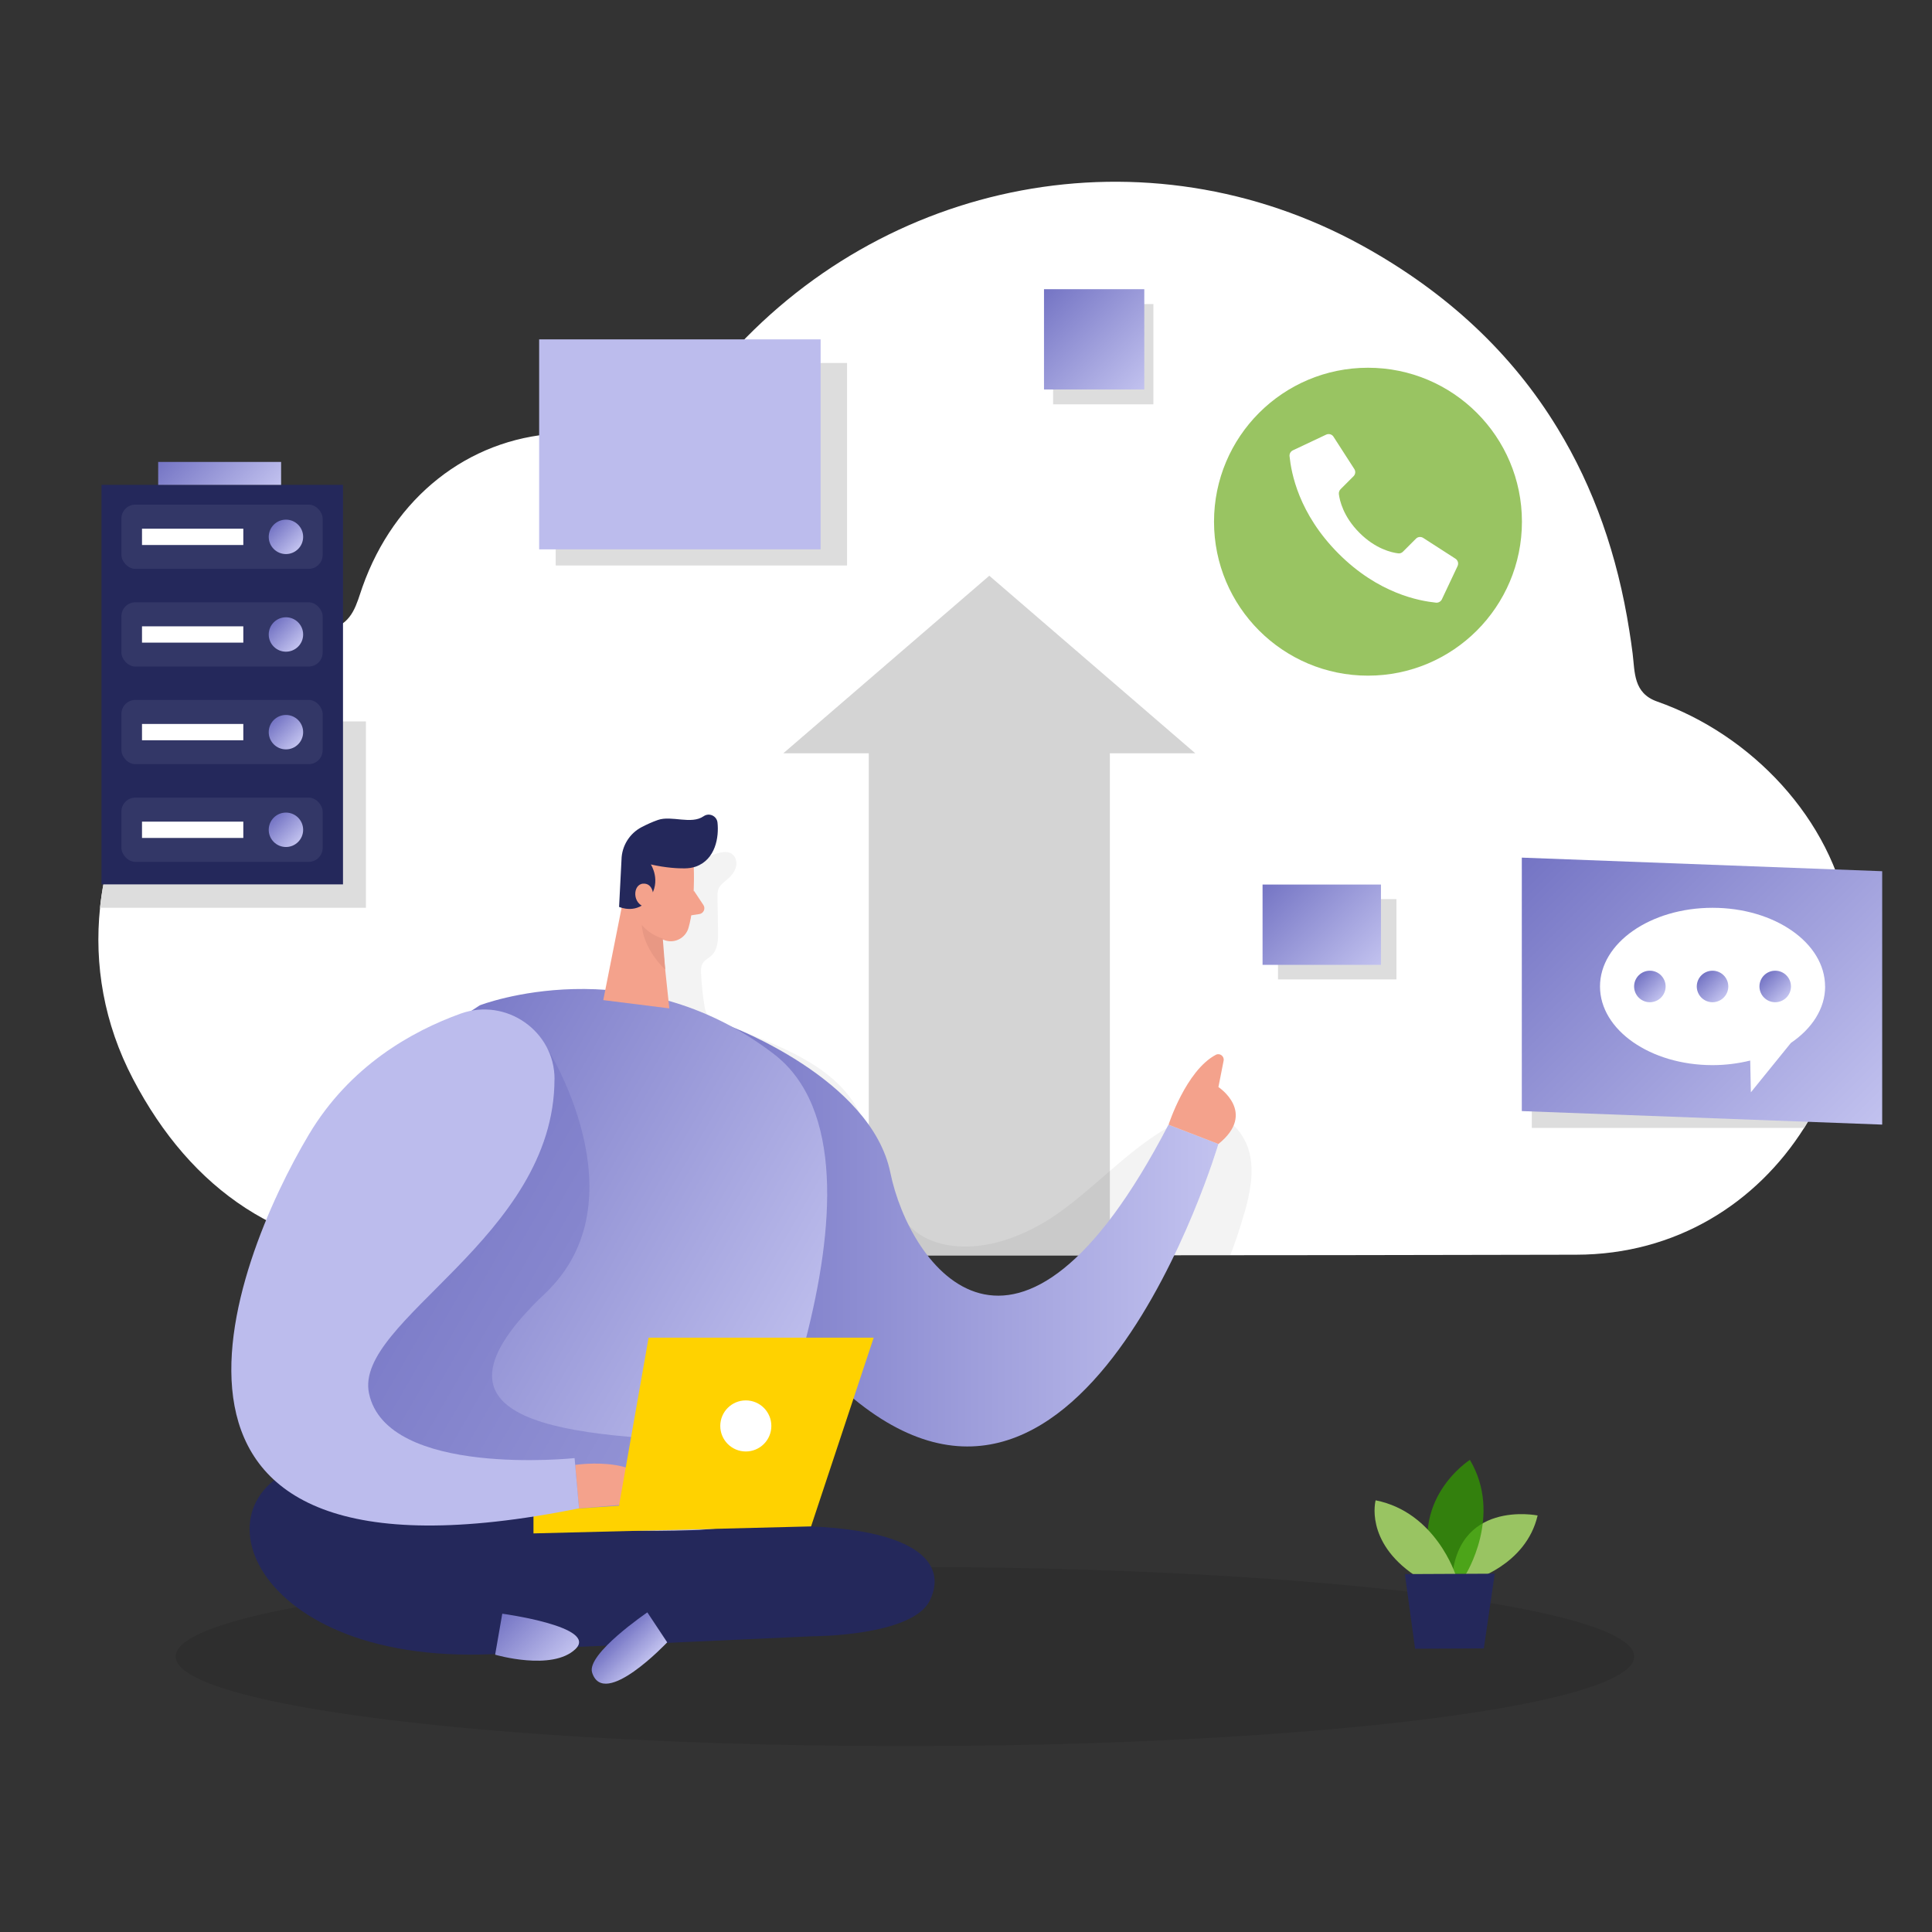 <?xml version="1.0" encoding="UTF-8"?><svg id="_レイヤー_2" xmlns="http://www.w3.org/2000/svg" xmlns:xlink="http://www.w3.org/1999/xlink" viewBox="0 0 320 320"><rect x="0" y="0" width="320" height="320" fill="#333333" stroke="none"/><defs><style>.cls-1,.cls-2,.cls-3,.cls-4,.cls-5,.cls-6,.cls-7,.cls-8,.cls-9,.cls-10,.cls-11,.cls-12,.cls-13,.cls-14,.cls-15,.cls-16,.cls-17,.cls-18,.cls-19,.cls-20,.cls-21,.cls-22,.cls-23,.cls-24,.cls-25,.cls-26,.cls-27,.cls-28,.cls-29,.cls-30{stroke-width:0px;}.cls-1,.cls-3{fill:#000;}.cls-2{fill:url(#_名称未設定グラデーション_9-11);}.cls-3{opacity:.05;}.cls-4{fill:#e89884;}.cls-5{fill:url(#_名称未設定グラデーション_9-2);}.cls-6{fill:#bcbced;}.cls-7{fill:url(#_名称未設定グラデーション_9-10);}.cls-8{fill:#d4d4d4;}.cls-9{fill:#333767;}.cls-10{fill:url(#_名称未設定グラデーション_9-9);}.cls-11{fill:#ffd200;}.cls-12{fill:none;}.cls-13{fill:url(#_名称未設定グラデーション_9-7);}.cls-14{fill:#ddd;}.cls-15{fill:url(#_名称未設定グラデーション_9-6);}.cls-16{fill:url(#_名称未設定グラデーション_9-14);}.cls-17{fill:#f4a28c;}.cls-18{fill:url(#_名称未設定グラデーション_9-12);}.cls-19{fill:#99c462;}.cls-31{opacity:.1;}.cls-20{fill:url(#_名称未設定グラデーション_9-4);}.cls-21{fill:url(#_名称未設定グラデーション_9-15);}.cls-22{fill:url(#_名称未設定グラデーション_9-8);}.cls-23{fill:#fff;}.cls-24{fill:url(#_名称未設定グラデーション_9-5);}.cls-25{fill:#390;opacity:.75;}.cls-26{fill:#7474c4;opacity:.5;}.cls-27{fill:url(#_名称未設定グラデーション_9-3);}.cls-28{fill:url(#_名称未設定グラデーション_9-13);}.cls-29{fill:url(#_名称未設定グラデーション_9);}.cls-30{fill:#24285b;}</style><linearGradient id="_名称未設定グラデーション_9" x1="307.88" y1="190.14" x2="255.92" y2="138.18" gradientUnits="userSpaceOnUse"><stop offset="0" stop-color="#c2c2ef"/><stop offset="1" stop-color="#7474c4"/></linearGradient><linearGradient id="_名称未設定グラデーション_9-2" x1="275.12" y1="165.23" x2="271.43" y2="161.55" xlink:href="#_名称未設定グラデーション_9"/><linearGradient id="_名称未設定グラデーション_9-3" x1="285.5" y1="165.23" x2="281.81" y2="161.55" xlink:href="#_名称未設定グラデーション_9"/><linearGradient id="_名称未設定グラデーション_9-4" x1="295.88" y1="165.23" x2="292.19" y2="161.55" xlink:href="#_名称未設定グラデーション_9"/><linearGradient id="_名称未設定グラデーション_9-5" x1="227.16" y1="161.39" x2="210.7" y2="144.93" xlink:href="#_名称未設定グラデーション_9"/><linearGradient id="_名称未設定グラデーション_9-6" x1="189.53" y1="64.52" x2="172.92" y2="47.9" xlink:href="#_名称未設定グラデーション_9"/><linearGradient id="_名称未設定グラデーション_9-7" x1="201.8" y1="204.77" x2="114.52" y2="204.77" xlink:href="#_名称未設定グラデーション_9"/><linearGradient id="_名称未設定グラデーション_9-8" x1="134" y1="233.57" x2="57.12" y2="189.18" xlink:href="#_名称未設定グラデーション_9"/><linearGradient id="_名称未設定グラデーション_9-9" x1="92.32" y1="276.13" x2="83.33" y2="267.14" xlink:href="#_名称未設定グラデーション_9"/><linearGradient id="_名称未設定グラデーション_9-10" x1="106.44" y1="276.1" x2="101.7" y2="271.36" xlink:href="#_名称未設定グラデーション_9"/><linearGradient id="_名称未設定グラデーション_9-11" x1="42.42" y1="84.45" x2="30.34" y2="72.37" xlink:href="#_名称未設定グラデーション_9"/><linearGradient id="_名称未設定グラデーション_9-12" x1="49.38" y1="90.93" x2="45.35" y2="86.91" xlink:href="#_名称未設定グラデーション_9"/><linearGradient id="_名称未設定グラデーション_9-13" x1="49.38" y1="107.1" x2="45.35" y2="103.08" xlink:href="#_名称未設定グラデーション_9"/><linearGradient id="_名称未設定グラデーション_9-14" x1="49.38" y1="123.28" x2="45.35" y2="119.25" xlink:href="#_名称未設定グラデーション_9"/><linearGradient id="_名称未設定グラデーション_9-15" x1="49.38" y1="139.45" x2="45.35" y2="135.43" xlink:href="#_名称未設定グラデーション_9"/></defs><g id="_レイヤー_11"><rect class="cls-12" width="320" height="320"/><g id="sd_data-storage-3-37" class="cls-31"><ellipse class="cls-1" cx="149.88" cy="274.37" rx="120.79" ry="14.84"/></g><g id="plant_data-storage-3-37"><path class="cls-19" d="M243.81,261.76s8.93-2.44,10.87-10.75c0,0-13.83-2.8-14.23,11.48l3.36-.73h0Z"/><path class="cls-25" d="M242.71,260.88s6.24-9.86.75-19.08c0,0-10.52,6.68-5.84,19.1l5.1-.02h0Z"/><path class="cls-19" d="M241.11,260.89s-3.29-10.41-13.26-12.39c0,0-1.87,6.76,6.45,12.42l6.81-.03Z"/><polygon class="cls-30" points="247.58 260.65 245.77 273.03 234.38 273.08 232.69 260.72 247.58 260.65"/></g><g id="data_data-storage-3-37"><path class="cls-23" d="M306.77,157.93c.19,10.49-2.68,20.57-7.95,28.89-7.89,12.46-21.19,20.97-37.74,21-25.75.06-51.5.09-77.24.1h-7.26c-10.47.01-20.96.01-31.43,0h-1.25c-16.61-.01-33.2-.03-49.8-.09-8.73-.01-17.47-.04-26.19-.08-21.02-.09-36.22-10.59-45.88-29.04-4.83-9.21-6.45-18.98-5.46-28.36,1.21-11.45,6.33-22.32,14.22-30.87,6.42-6.96,14.69-12.39,24.21-15.35,3.48-1.09,4.04-4.11,5.04-6.93,5.27-14.87,17.47-24.44,32.02-25.38,3.26-.21,6.64.01,10.08.7,6.04,1.21,8.69-.6,11.94-5.2,1.77-2.53,3.65-4.92,5.63-7.21,26.45-30.57,70.15-39.11,105.88-19.45,14.15,7.8,24.89,17.95,32.39,30.28,6,9.82,9.93,21.02,11.89,33.52.2,1.24.38,2.49.54,3.74.39,3.13.1,6.59,4.05,7.99,15.6,5.48,28.96,19.45,31.78,35.93.07.38.13.77.18,1.16.22,1.53.35,3.06.37,4.63h.01Z"/><polygon class="cls-8" points="197.98 124.77 183.83 124.77 183.83 207.92 143.9 207.92 143.9 124.77 129.74 124.77 163.86 95.36 197.98 124.77"/><path class="cls-14" d="M60.61,119.49v30.87H16.56c1.21-11.45,6.33-22.32,14.22-30.87h29.83Z"/><path class="cls-14" d="M140.3,60.12v33.54h-48.26v-21.83c3.26-.21,6.64.01,10.08.7,6.04,1.21,8.69-.6,11.94-5.2,1.77-2.53,3.65-4.92,5.63-7.21h20.61Z"/><path class="cls-14" d="M306.77,157.93c.19,10.49-2.68,20.57-7.95,28.89h-45.1v-33.52h52.68c.22,1.53.35,3.06.37,4.63h0Z"/><rect class="cls-6" x="89.3" y="56.21" width="46.62" height="34.78"/><polygon class="cls-29" points="311.75 186.27 252.06 184.03 252.06 142.05 311.75 144.3 311.75 186.27"/><path class="cls-23" d="M302.29,163.39c0-7.2-8.34-13.03-18.64-13.03s-18.64,5.84-18.64,13.03,8.34,13.03,18.64,13.03c2.19,0,4.28-.28,6.24-.76l.11,5.26,6.63-8.18c3.49-2.37,5.67-5.68,5.67-9.34h0Z"/><circle class="cls-5" cx="273.27" cy="163.39" r="2.61"/><circle class="cls-27" cx="283.65" cy="163.39" r="2.61"/><circle class="cls-20" cx="294.03" cy="163.39" r="2.61"/><rect class="cls-14" x="211.68" y="148.92" width="19.61" height="13.3"/><rect class="cls-24" x="209.12" y="146.51" width="19.61" height="13.3"/><rect class="cls-14" x="174.43" y="50.36" width="16.61" height="16.61"/><rect class="cls-15" x="172.92" y="47.9" width="16.61" height="16.61"/><path class="cls-3" d="M206.09,200.92c-.66,2.37-1.43,4.7-2.32,6.99-13.23.01-26.48.01-39.71,0h-1.58c-20.98-.01-41.95-.04-62.93-.11-3.42-7.62-1.87-17.12.62-24.77,2.92-8.91,2.25-17.72,2.68-27.03.16-3.25.39-6.64,2.01-9.48,1.1-1.92,3.15-3.83,5.45-3.8,2.74.04,5.24-.29,7.89-1.18.99-.33,2.16-.7,3.02-.11.71.49.9,1.51.63,2.34-.27.83-.9,1.48-1.56,2.03-.45.38-.95.75-1.22,1.28-.25.51-.24,1.1-.23,1.67.03,1.81.06,3.62.09,5.43.03,1.44-.02,3.07-1.06,4.06-.49.47-1.17.76-1.51,1.36-.27.47-.27,1.05-.24,1.59.08,1.83.27,3.65.57,5.46.09.51.2,1.05.52,1.46.35.45.91.69,1.44.91,1.98.81,3.96,1.62,5.94,2.42,6.35,2.59,13.11,5.5,16.85,11.26,2.33,3.59,3.22,7.89,4.56,11.96,1.09,3.28,2.6,6.64,5.24,8.97,3,2.64,7.42,3.18,11.25,2.66,4.62-.61,9.26-2.81,13.09-5.56,6.67-4.8,12.2-11.23,19.55-14.9,1.56-.78,3.25-1.43,5-1.34,3.36.18,6.04,3.21,6.83,6.49.79,3.28.07,6.71-.85,9.95h0Z"/></g><g id="person_data-storage-3-37"><path class="cls-13" d="M120.85,169.94s23.44,8.72,26.62,24.29c3.18,15.57,20.97,40.36,46.07-7.95l8.26,3.19s-22.88,77.53-63.24,39.72-17.72-59.25-17.72-59.25h0Z"/><path class="cls-22" d="M79.47,166.51s25.3-9.85,48.68,8.05c23.37,17.9-6.9,81.09-6.9,81.09l-43.75,1.46s-57.4-52.5,1.97-90.6h0Z"/><path class="cls-26" d="M90.66,173.65s15.93,25.15-.39,40.6c-23.16,21.93,3.88,23.79,30.93,24.58l-28.22,21.48-35.3-19.4,3.99-25.34,29-41.93h0Z"/><path class="cls-30" d="M114.69,253.44c-16.8.56-21.12-.69-36.64-7.14-9.41-3.91-20.59-6.69-29.14-3.15-18.11,7.5-3.67,36.92,42.8,29.81l42.91-1.94s16.46,0,19.38-5.91c3.55-7.21-3.89-14.69-38.17-11.71l-1.13.04h0Z"/><path class="cls-17" d="M114.91,143.63s.29,6.08-.88,10.08c-.48,1.62-2.2,2.56-3.82,2.06-2-.62-4.53-2.04-5.08-5.28l-1.62-5.38s-.9-3.41,2.63-5.74c3.53-2.33,8.77.56,8.76,4.28h0Z"/><polygon class="cls-17" points="103.81 146.07 99.92 165.65 110.86 167.02 109.29 152.23 103.81 146.07"/><path class="cls-30" d="M113.39,143.83c-1.07.01-3.02-.07-5.59-.65,0,0,1.8,2.72-.21,5.57-2.01,2.85-5.05,1.46-5.05,1.46l.4-7.81c.04-2.28,1.33-4.36,3.35-5.41.83-.43,1.74-.85,2.66-1.17,2.28-.81,5.52.81,7.6-.63.91-.63,2.17-.05,2.29,1.05.26,2.39-.31,6.11-3.58,7.29-.6.21-1.23.29-1.87.3h0Z"/><path class="cls-17" d="M108.24,148.59s.04-2.34-1.72-2.23c-1.77.11-1.86,3.5.53,3.91l1.19-1.68h0Z"/><path class="cls-17" d="M114.9,147.48l1.6,2.41c.4.59.04,1.4-.67,1.51l-2.34.35,1.41-4.27h0Z"/><path class="cls-17" d="M95.27,242.63s13.32-1.99,12.9,6.16l-12.27,1.05-.64-7.21h0Z"/><path class="cls-4" d="M109.78,155.45s-2.01-.49-3.48-2.26c0,0,.02,3.65,3.88,7.41l-.4-5.15Z"/><polygon class="cls-11" points="134.34 252.82 144.71 221.56 107.43 221.56 102.53 249.39 88.36 250.35 88.36 253.98 134.34 252.82"/><circle class="cls-23" cx="123.53" cy="236.18" r="4.23"/><path class="cls-17" d="M193.55,186.29s2.88-8.97,7.83-11.58c.66-.35,1.43.24,1.29.97l-.86,4.37s6.46,4.23,0,9.43l-8.26-3.19h0Z"/><path class="cls-10" d="M83.19,267.28s15.98,2.16,12.12,5.86-13.3.93-13.3.93l1.18-6.78h0Z"/><path class="cls-7" d="M110.5,272.01l-3.28-4.95s-10.12,6.88-9.15,9.96c1.94,6.15,12.44-5,12.44-5h0Z"/><path class="cls-6" d="M91.85,178.73c0-7.96-8.03-13.53-15.53-10.85-8.12,2.92-18.38,8.68-25.14,20-12.71,21.29-35.08,78.08,44.72,61.95l-.73-8.32s-31.09,3.28-34.05-10.72c-2.54-12.06,30.72-25.8,30.72-52.07h0Z"/></g><g id="server_data-maintenance-3"><rect class="cls-30" x="16.81" y="80.31" width="40" height="66.17"/><rect class="cls-9" x="20.11" y="83.58" width="33.33" height="10.64" rx="2.31" ry="2.31"/><rect class="cls-2" x="26.2" y="76.51" width="20.36" height="3.8"/><circle class="cls-18" cx="47.36" cy="88.92" r="2.85"/><rect class="cls-23" x="23.52" y="87.57" width="16.78" height="2.7"/><rect class="cls-9" x="20.11" y="99.76" width="33.33" height="10.64" rx="2.31" ry="2.31"/><circle class="cls-28" cx="47.36" cy="105.09" r="2.85"/><rect class="cls-23" x="23.52" y="103.74" width="16.78" height="2.7"/><rect class="cls-9" x="20.11" y="115.93" width="33.33" height="10.64" rx="2.31" ry="2.31"/><circle class="cls-16" cx="47.36" cy="121.27" r="2.85"/><rect class="cls-23" x="23.52" y="119.91" width="16.78" height="2.7"/><rect class="cls-9" x="20.11" y="132.11" width="33.33" height="10.64" rx="2.31" ry="2.31"/><circle class="cls-21" cx="47.36" cy="137.44" r="2.85"/><rect class="cls-23" x="23.52" y="136.09" width="16.78" height="2.7"/></g><circle class="cls-19" cx="226.58" cy="86.41" r="25.5"/><g id="Shape_team-presentation-8-93"><path class="cls-23" d="M225.16,88.24c-2.67-2.67-3.27-5.34-3.4-6.4-.03-.3.07-.59.27-.8l2.16-2.16c.32-.32.37-.81.13-1.19l-3.44-5.34c-.26-.43-.8-.57-1.25-.35l-5.51,2.6c-.36.18-.57.56-.53.96.28,2.75,1.49,9.5,8.12,16.14,6.63,6.64,13.39,7.83,16.14,8.12.39.04.78-.18.96-.53l2.6-5.51c.22-.45.07-.98-.35-1.25l-5.34-3.44c-.38-.24-.88-.19-1.19.13l-2.16,2.16c-.21.21-.5.32-.8.27-1.07-.13-3.74-.73-6.4-3.4h0l-.02-.02Z"/></g></g></svg>